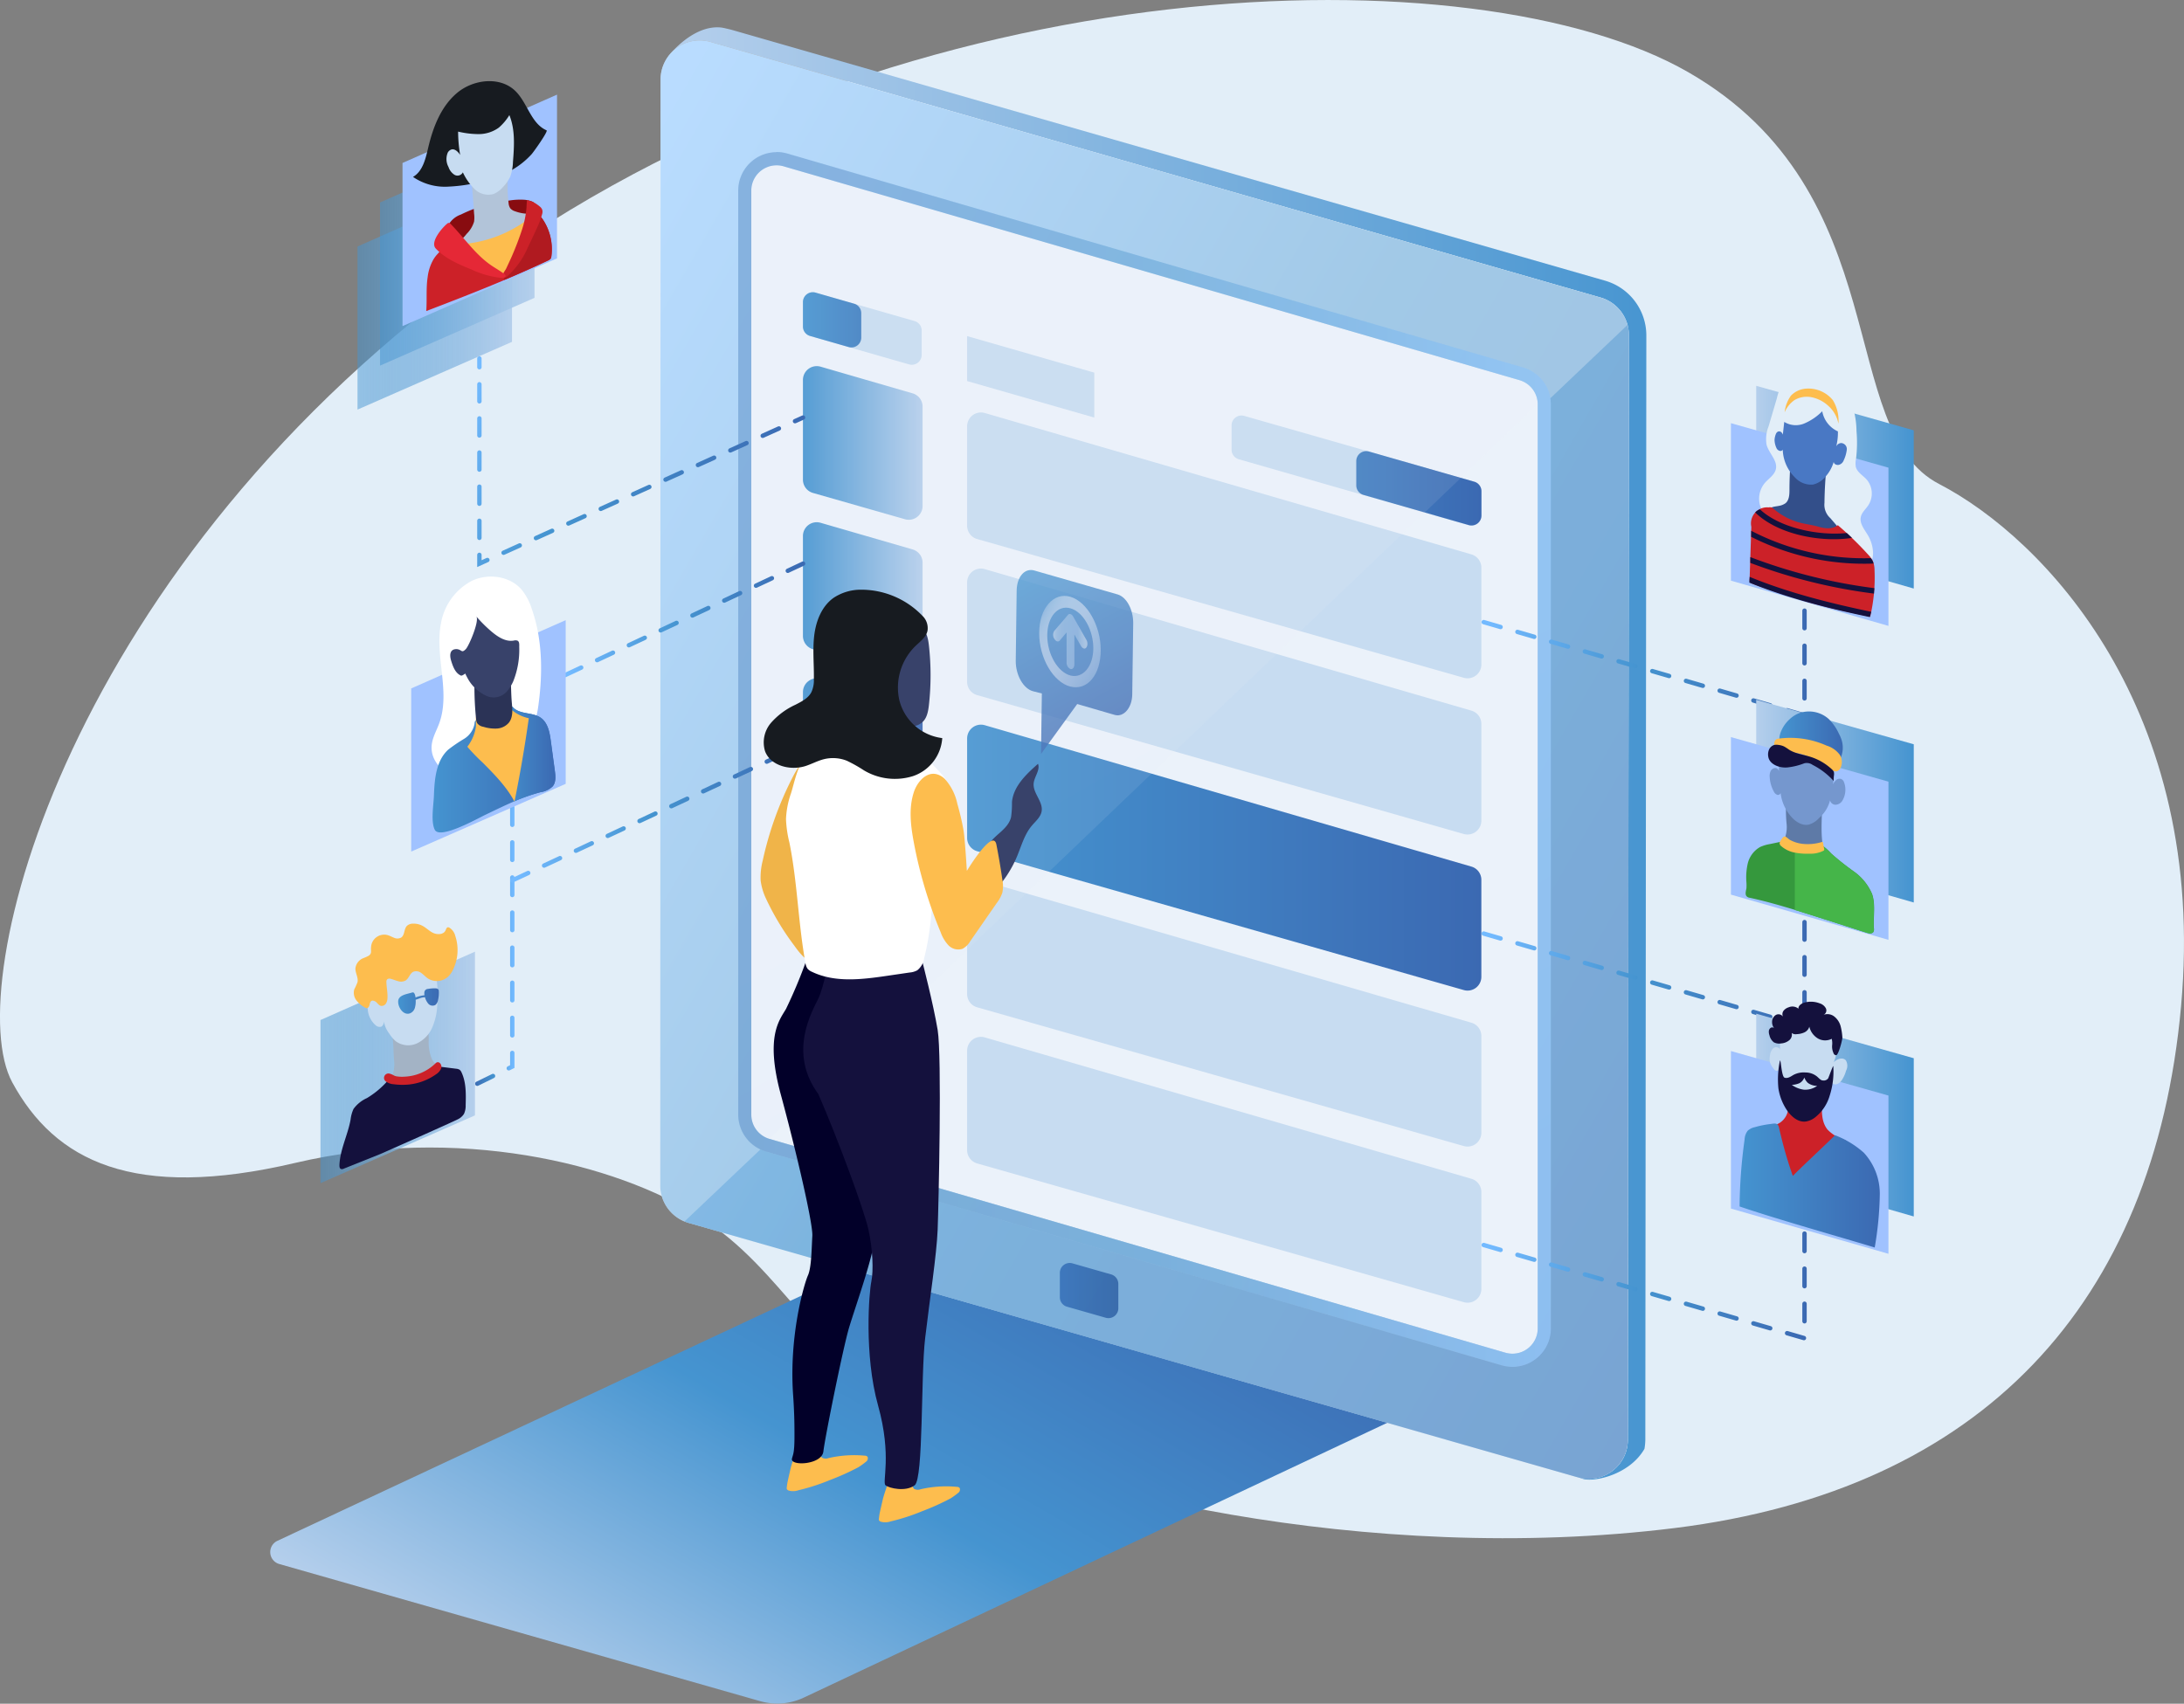 <svg xmlns="http://www.w3.org/2000/svg" xmlns:xlink="http://www.w3.org/1999/xlink" viewBox="0 0 497.76 388.39"><rect x="0" y="0" width="497.76" height="388.39" fill="#808080" stroke="none"/><defs><style>.cls-1{fill:#e2eef8}.cls-5{fill:#fff}.cls-20{opacity:.5}.cls-10{fill:#c7dcf1}.cls-36{fill:#a0c2ff}.cls-39{fill:#fdbd4e}.cls-41{fill:#38426a}.cls-44{fill:#171b20}.cls-47{fill:#cc2128}.cls-52{fill:#14113d}</style><linearGradient id="linear-gradient" x1="157.19" x2="246.59" y1="410.65" y2="255.8" gradientUnits="userSpaceOnUse"><stop offset="0" stop-color="#b5cfec"></stop><stop offset=".47" stop-color="#4594d0"></stop><stop offset=".98" stop-color="#3b69b2"></stop></linearGradient><linearGradient id="linear-gradient-2" x1="381.04" x2="152.29" y1="171.77" y2="171.77" gradientUnits="userSpaceOnUse"><stop offset="0" stop-color="#4594d0"></stop><stop offset="1" stop-color="#b5cfec"></stop></linearGradient><linearGradient id="linear-gradient-3" x1="109.9" x2="411.53" y1="86.15" y2="260.3" gradientUnits="userSpaceOnUse"><stop offset=".02" stop-color="#73baff"></stop><stop offset=".48" stop-color="#4594d0"></stop><stop offset="1" stop-color="#407dc0"></stop></linearGradient><linearGradient id="linear-gradient-4" x1="353.47" x2="168.23" y1="173.14" y2="173.14" xlink:href="#linear-gradient-3"></linearGradient><linearGradient id="linear-gradient-5" x1="241.55" x2="268.61" y1="294.2" y2="294.2" gradientUnits="userSpaceOnUse"><stop offset="0" stop-color="#3b69b2"></stop><stop offset="1" stop-color="#2e477e"></stop></linearGradient><linearGradient id="linear-gradient-6" x1="183.02" x2="210.25" y1="101" y2="101" xlink:href="#linear-gradient-2"></linearGradient><linearGradient id="linear-gradient-7" x1="183.02" x2="210.25" y1="136.58" y2="136.58" xlink:href="#linear-gradient-2"></linearGradient><linearGradient id="linear-gradient-8" x1="220.42" x2="337.62" y1="195.52" y2="195.52" gradientUnits="userSpaceOnUse"><stop offset="0" stop-color="#4594d0"></stop><stop offset="1" stop-color="#3b69b2"></stop></linearGradient><linearGradient id="linear-gradient-9" x1="183.02" x2="210.25" y1="172.17" y2="172.17" xlink:href="#linear-gradient-8"></linearGradient><linearGradient id="linear-gradient-10" x1="183.02" x2="210.25" y1="207.75" y2="207.75" xlink:href="#linear-gradient-8"></linearGradient><linearGradient id="linear-gradient-11" x1="183.02" x2="210.25" y1="243.34" y2="243.34" xlink:href="#linear-gradient-8"></linearGradient><linearGradient id="linear-gradient-12" x1="280.67" x2="337.62" y1="111.31" y2="111.31" xlink:href="#linear-gradient-8"></linearGradient><linearGradient id="linear-gradient-13" x1="183.02" x2="210.08" y1="72.91" y2="72.91" xlink:href="#linear-gradient-8"></linearGradient><linearGradient id="linear-gradient-14" x1="233.41" x2="253" y1="130.93" y2="164.86" gradientTransform="translate(1.89 -3.66) rotate(0.76)" xlink:href="#linear-gradient-8"></linearGradient><linearGradient id="linear-gradient-15" x1="240.01" x2="247.83" y1="146.27" y2="146.27" gradientUnits="userSpaceOnUse"><stop offset="0" stop-color="#f1f2f9"></stop><stop offset="0" stop-color="#f0f1f9"></stop><stop offset=".07" stop-color="#dae4f4"></stop><stop offset=".14" stop-color="#c9daf0"></stop><stop offset=".23" stop-color="#bed3ed"></stop><stop offset=".36" stop-color="#b7cfeb"></stop><stop offset=".72" stop-color="#b5ceeb"></stop><stop offset=".74" stop-color="#bad1ec"></stop><stop offset=".85" stop-color="#d8e3f3"></stop><stop offset=".94" stop-color="#eaeef7"></stop><stop offset="1" stop-color="#f1f2f9"></stop></linearGradient><linearGradient id="linear-gradient-16" x1="236.33" x2="251.39" y1="141.91" y2="150.61" gradientUnits="userSpaceOnUse"><stop offset="0" stop-color="#b5ceeb"></stop><stop offset="0" stop-color="#b6cfeb"></stop><stop offset=".04" stop-color="#ccdcf0"></stop><stop offset=".1" stop-color="#dde6f4"></stop><stop offset=".16" stop-color="#e8edf7"></stop><stop offset=".25" stop-color="#eff1f9"></stop><stop offset=".49" stop-color="#f1f2f9"></stop><stop offset="1" stop-color="#b5ceeb"></stop></linearGradient><linearGradient id="linear-gradient-17" x1="179.34" x2="342.35" y1="31.97" y2="314.31" gradientUnits="userSpaceOnUse"><stop offset="0" stop-color="#f1f2f9"></stop><stop offset=".06" stop-color="#f1f2f9"></stop><stop offset=".42" stop-color="#f1f2f9"></stop><stop offset=".96" stop-color="#b5ceeb"></stop></linearGradient><linearGradient id="linear-gradient-18" x1="109.27" x2="410.9" y1="87.24" y2="261.39" xlink:href="#linear-gradient-3"></linearGradient><linearGradient id="linear-gradient-19" x1="108.4" x2="170.42" y1="82.21" y2="118.01" gradientUnits="userSpaceOnUse"><stop offset=".02" stop-color="#73baff"></stop><stop offset=".48" stop-color="#4594d0"></stop><stop offset="1" stop-color="#3b69b2"></stop></linearGradient><linearGradient id="linear-gradient-20" x1="98.28" x2="160.3" y1="99.73" y2="135.54" xlink:href="#linear-gradient-19"></linearGradient><linearGradient id="linear-gradient-21" x1="88.9" x2="150.92" y1="115.97" y2="151.78" xlink:href="#linear-gradient-19"></linearGradient><linearGradient id="linear-gradient-22" x1="105.41" x2="167.43" y1="87.38" y2="123.18" xlink:href="#linear-gradient-19"></linearGradient><linearGradient id="linear-gradient-23" x1="121.02" x2="183.04" y1="60.34" y2="96.14" xlink:href="#linear-gradient-19"></linearGradient><linearGradient id="linear-gradient-24" x1="128.34" x2="183.52" y1="141.18" y2="141.18" xlink:href="#linear-gradient-19"></linearGradient><linearGradient id="linear-gradient-25" x1="117.26" x2="107.75" y1="215.67" y2="215.67" xlink:href="#linear-gradient-19"></linearGradient><linearGradient id="linear-gradient-26" x1="116.26" x2="183.52" y1="185.24" y2="185.24" xlink:href="#linear-gradient-19"></linearGradient><linearGradient id="linear-gradient-27" x1="337.66" x2="411.77" y1="292.14" y2="292.14" xlink:href="#linear-gradient-19"></linearGradient><linearGradient id="linear-gradient-28" x1="337.66" x2="411.77" y1="221.14" y2="221.14" xlink:href="#linear-gradient-19"></linearGradient><linearGradient id="linear-gradient-29" x1="337.66" x2="411.77" y1="150.14" y2="150.14" xlink:href="#linear-gradient-19"></linearGradient><linearGradient id="linear-gradient-30" x1="98.6" x2="126.59" y1="175.38" y2="175.38" xlink:href="#linear-gradient-8"></linearGradient><linearGradient id="linear-gradient-31" x1="113.75" x2="126.59" y1="171.9" y2="171.9" xlink:href="#linear-gradient-8"></linearGradient><linearGradient id="linear-gradient-32" x1="81.48" x2="116.7" y1="66.99" y2="66.99" gradientUnits="userSpaceOnUse"><stop offset="0" stop-color="#4594d0" stop-opacity=".5"></stop><stop offset="1" stop-color="#b5cfec"></stop></linearGradient><linearGradient id="linear-gradient-33" x1="86.61" x2="121.82" y1="56.96" y2="56.96" xlink:href="#linear-gradient-32"></linearGradient><linearGradient id="linear-gradient-34" x1="73.04" x2="108.25" y1="243.33" y2="243.33" xlink:href="#linear-gradient-32"></linearGradient><linearGradient id="linear-gradient-35" x1="90.75" x2="100.03" y1="228.21" y2="228.21" xlink:href="#linear-gradient-8"></linearGradient><linearGradient id="linear-gradient-36" x1="436.17" x2="400.26" y1="111.06" y2="111.06" xlink:href="#linear-gradient-2"></linearGradient><linearGradient id="linear-gradient-37" x1="436.17" x2="400.26" y1="182.63" y2="182.63" xlink:href="#linear-gradient-2"></linearGradient><linearGradient id="linear-gradient-38" x1="405.55" x2="419.99" y1="167.93" y2="167.93" xlink:href="#linear-gradient-8"></linearGradient><linearGradient id="linear-gradient-39" x1="436.17" x2="400.26" y1="254.2" y2="254.2" xlink:href="#linear-gradient-2"></linearGradient><linearGradient id="linear-gradient-40" x1="396.47" x2="428.43" y1="270.29" y2="270.29" xlink:href="#linear-gradient-8"></linearGradient></defs><g id="Layer_2" data-name="Layer 2"><g id="Ilustracion-1_copy" data-name="Ilustracion-1 copy"><path d="M2.79 246.73c-11.88-21.9 12.26-118.32 108.77-186.82s225.11-71.06 273.15-43.49 33.44 81.58 57.23 93.91 61.28 51.22 55.15 119.08-45.45 110.25-115.4 118.93-143-8.68-170.3-24.51-32.43-34.06-51.83-46.4-55.34-21-92.27-12.33-54.79-.48-64.5-18.37z" class="cls-1"></path><path fill="url(#linear-gradient)" d="M222.86 276.55l120.37 35.05L183.18 387a14.17 14.17 0 0 1-9.94.8L63.65 356.54a2.83 2.83 0 0 1-.42-5.29z"></path><path fill="none" d="M150.55 18.14l-.08 252.06a8.93 8.93 0 0 0 6.47 8.58l202.66 58c.13 0 .25 0 .38.08a12.09 12.09 0 0 1-3.6-2.73 12.09 12.09 0 0 0 3.6 2.73 8.82 8.82 0 0 0 11-8.64l.25-251.77a8.91 8.91 0 0 0-6.45-8.57L161.93 9.57a9.28 9.28 0 0 0-2.48-.35 8.94 8.94 0 0 0-7.16 3.65l-.71 1.13a8.87 8.87 0 0 0-1.03 4.14z"></path><path fill="url(#linear-gradient-2)" d="M375.22 76.41A13 13 0 0 0 365.87 64L166.68 6.78s-1.71-.43-2.27-.5c-6.54-.73-12.07 6.5-12.07 6.5l-.05.09a8.94 8.94 0 0 1 7.16-3.65 9.28 9.28 0 0 1 2.48.35l202.84 58.26a8.91 8.91 0 0 1 6.45 8.57L371 328.17a8.82 8.82 0 0 1-11 8.64 6.65 6.65 0 0 0 .61.27c2.42.89 10.7-.75 14.18-6.79a13.48 13.48 0 0 0 .2-2.12z"></path><path d="M150.55 18.14l-.08 252.06a8.93 8.93 0 0 0 6.47 8.58l202.66 58a8.92 8.92 0 0 0 11.4-8.61l.25-251.77a8.91 8.91 0 0 0-6.45-8.57L161.93 9.57a8.92 8.92 0 0 0-11.38 8.57z" class="cls-5"></path><path fill="url(#linear-gradient-3)" d="M150.55 18.14l-.08 252.06a8.93 8.93 0 0 0 6.47 8.58l202.66 58a8.92 8.92 0 0 0 11.4-8.61l.25-251.77a8.91 8.91 0 0 0-6.45-8.57L161.93 9.57a8.92 8.92 0 0 0-11.38 8.57z" opacity=".5"></path><path fill="#ebf2fa" d="M171.23 43.45V254.1a5.76 5.76 0 0 0 4.15 5.53l167.72 48.74a5.77 5.77 0 0 0 7.37-5.53V92.19a5.77 5.77 0 0 0-4.16-5.53L178.59 37.92a5.75 5.75 0 0 0-7.36 5.53z"></path><path fill="url(#linear-gradient-4)" d="M177 37.69a5.64 5.64 0 0 1 1.61.23l167.7 48.74a5.77 5.77 0 0 1 4.16 5.53v210.65a5.77 5.77 0 0 1-5.75 5.76 6.09 6.09 0 0 1-1.62-.23l-167.72-48.74a5.76 5.76 0 0 1-4.15-5.53V43.45a5.77 5.77 0 0 1 5.77-5.76m0-3a8.76 8.76 0 0 0-8.75 8.76V254.1a8.81 8.81 0 0 0 6.31 8.41l167.72 48.74a9 9 0 0 0 2.46.35 8.77 8.77 0 0 0 8.75-8.76V92.19a8.81 8.81 0 0 0-6.32-8.41L179.43 35a8.9 8.9 0 0 0-2.45-.35z" opacity=".5"></path><path fill="url(#linear-gradient-5)" d="M241.55 290.17v5.55a2.24 2.24 0 0 0 1.63 2.16l8.82 2.52a2.25 2.25 0 0 0 2.88-2.16v-5.56a2.26 2.26 0 0 0-1.64-2.16l-8.82-2.52a2.25 2.25 0 0 0-2.87 2.17z"></path><path d="M224.44 94.15l110.91 32.23a3.15 3.15 0 0 1 2.27 3v22.13a3.14 3.14 0 0 1-4 3L222.7 122.88a3.15 3.15 0 0 1-2.28-3V97.17a3.15 3.15 0 0 1 4.02-3.02z" class="cls-10"></path><path fill="url(#linear-gradient-6)" d="M187 83.58l21 6.09a3.14 3.14 0 0 1 2.27 3v22.7a3.14 3.14 0 0 1-4 3l-21-6a3.15 3.15 0 0 1-2.27-3V86.6a3.15 3.15 0 0 1 4-3.02z"></path><path d="M224.44 129.74L335.35 162a3.15 3.15 0 0 1 2.27 3v22.12a3.15 3.15 0 0 1-4 3L222.7 158.46a3.14 3.14 0 0 1-2.28-3v-22.7a3.14 3.14 0 0 1 4.02-3.02z" class="cls-10"></path><path fill="url(#linear-gradient-7)" d="M187 119.17l21 6.08a3.15 3.15 0 0 1 2.27 3V151a3.14 3.14 0 0 1-4 3l-21-6a3.16 3.16 0 0 1-2.27-3v-22.81a3.14 3.14 0 0 1 4-3.02z"></path><path fill="url(#linear-gradient-8)" d="M224.44 165.32l110.91 32.23a3.15 3.15 0 0 1 2.27 3v22.15a3.14 3.14 0 0 1-4 3L222.7 194.05a3.15 3.15 0 0 1-2.28-3v-22.71a3.15 3.15 0 0 1 4.02-3.02z"></path><path fill="url(#linear-gradient-9)" d="M187 154.75l21 6.09a3.14 3.14 0 0 1 2.27 3v22.71a3.14 3.14 0 0 1-4 3l-21-6a3.15 3.15 0 0 1-2.27-3v-22.78a3.15 3.15 0 0 1 4-3.02z"></path><path d="M224.44 200.91l110.91 32.23a3.15 3.15 0 0 1 2.27 3v22.12a3.15 3.15 0 0 1-4 3L222.7 229.63a3.14 3.14 0 0 1-2.28-3v-22.7a3.14 3.14 0 0 1 4.02-3.02z" class="cls-10"></path><path fill="url(#linear-gradient-10)" d="M186.64 190.22l21.57 6.27a2.83 2.83 0 0 1 2 2.72v23.35a2.84 2.84 0 0 1-3.62 2.73l-21.56-6.2a2.83 2.83 0 0 1-2-2.72v-23.43a2.84 2.84 0 0 1 3.61-2.72z"></path><path d="M224.44 236.49l110.91 32.23a3.15 3.15 0 0 1 2.27 3v22.13a3.14 3.14 0 0 1-4 3L222.7 265.22a3.15 3.15 0 0 1-2.28-3v-22.71a3.15 3.15 0 0 1 4.02-3.02z" class="cls-10"></path><path fill="url(#linear-gradient-11)" d="M187 225.92l21 6.08a3.14 3.14 0 0 1 2.27 3v22.71a3.14 3.14 0 0 1-4 3l-21-6a3.15 3.15 0 0 1-2.27-3v-22.77a3.15 3.15 0 0 1 4-3.02z"></path><path d="M336 109.81l-52.42-15a2.26 2.26 0 0 0-2.89 2.17v5.53a2.27 2.27 0 0 0 1.64 2.18l52.42 15.06a2.27 2.27 0 0 0 2.89-2.18V112a2.26 2.26 0 0 0-1.64-2.19z" class="cls-10"></path><path fill="url(#linear-gradient-12)" d="M336 109.81l-24-6.88a2.27 2.27 0 0 0-2.89 2.18v5.53a2.27 2.27 0 0 0 1.64 2.18l24 6.88a2.27 2.27 0 0 0 2.89-2.18V112a2.26 2.26 0 0 0-1.64-2.19z"></path><path d="M249.4 84.95l-28.98-8.33v10.25l28.98 8.32V84.95zM183 68.87v5.56a2.24 2.24 0 0 0 1.63 2.16l22.56 6.48a2.25 2.25 0 0 0 2.87-2.16v-5.56a2.24 2.24 0 0 0-1.63-2.16l-22.56-6.48a2.25 2.25 0 0 0-2.87 2.16z" class="cls-10"></path><path fill="url(#linear-gradient-13)" d="M183 68.87v5.56a2.24 2.24 0 0 0 1.63 2.16l8.77 2.52a2.24 2.24 0 0 0 2.89-2.11v-5.61a2.25 2.25 0 0 0-1.63-2.16l-8.77-2.52a2.25 2.25 0 0 0-2.89 2.16z"></path><path fill="url(#linear-gradient-14)" d="M254.76 135.52l-18.94-5.44c-2.22-.7-4.06 1.34-4.11 4.55l-.21 16.08c0 3.22 1.74 6.29 3.95 6.87l2 .51-.19 13.79 8.25-11.39 8.6 2.5c2 .53 3.9-1.63 3.94-4.68l.22-16.28c.01-3.03-1.47-5.87-3.51-6.51z" opacity=".8"></path><g class="cls-20"><path fill="url(#linear-gradient-15)" d="M247.58 145.83l-3-5.28-.08-.14c-.32-.44-.77-.57-1.05-.3l-.08.1-3.07 3.59a1.64 1.64 0 0 0 0 1.83c.36.63.93.79 1.26.35l1.53-1.81V151a1.58 1.58 0 0 0 .89 1.52c.48.12.88-.36.88-1.06v-6.83l1.51 2.63c.35.63.91.78 1.22.34a1.37 1.37 0 0 0 .24-.86 1.65 1.65 0 0 0-.25-.91z"></path><path fill="url(#linear-gradient-16)" d="M250.87 148.19c0-5.53-3.09-11-6.9-12.14s-7.13 2.57-7.13 8.28 3.24 11.22 7.13 12.19 6.9-2.75 6.9-8.33zM244 154c-2.91-.75-5.32-4.86-5.32-9.12s2.41-7.05 5.32-6.2 5.18 4.92 5.18 9.08-2.35 6.93-5.18 6.24z"></path></g><g class="cls-20"><path fill="url(#linear-gradient-17)" d="M350.47 92.19v210.65a5.77 5.77 0 0 1-5.75 5.76 6.09 6.09 0 0 1-1.62-.23l-167.72-48.74M177 34.69a8.76 8.76 0 0 0-8.75 8.76V254.1a8.81 8.81 0 0 0 6.31 8.41l167.72 48.74a9 9 0 0 0 2.46.35 8.77 8.77 0 0 0 8.75-8.76V92.19a8.81 8.81 0 0 0-6.32-8.41L179.43 35a8.9 8.9 0 0 0-2.45-.35z" opacity=".2"></path><path fill="url(#linear-gradient-18)" d="M353.35 90.78a9.36 9.36 0 0 1 .12 1.41v210.65a8.77 8.77 0 0 1-8.75 8.76 9 9 0 0 1-2.46-.35l-167.72-48.74a10.22 10.22 0 0 1-1.24-.47L156 278.46a8.7 8.7 0 0 0 .9.32l202.66 58a8.92 8.92 0 0 0 11.44-8.61l.25-251.77a9 9 0 0 0-.31-2.33z" opacity=".8"></path></g><path fill="none" stroke="url(#linear-gradient-19)" stroke-linecap="round" stroke-miterlimit="10" d="M109.26 81.71v2"></path><path fill="none" stroke="url(#linear-gradient-20)" stroke-dasharray="3.89 3.89" stroke-linecap="round" stroke-miterlimit="10" d="M109.26 87.6v36.94"></path><path fill="none" stroke="url(#linear-gradient-21)" stroke-linecap="round" stroke-miterlimit="10" d="M109.26 126.49v2l1.82-.83"></path><path fill="none" stroke="url(#linear-gradient-22)" stroke-dasharray="4.05 4.05" stroke-linecap="round" stroke-miterlimit="10" d="M114.77 126l64.58-29.15"></path><path fill="none" stroke="url(#linear-gradient-23)" stroke-linecap="round" stroke-miterlimit="10" d="M181.19 96.01l1.83-.82"></path><path fill="none" stroke="url(#linear-gradient-24)" stroke-dasharray="4" stroke-linecap="round" stroke-miterlimit="10" d="M128.84 153.88l54.18-25.39"></path><path fill="none" stroke="url(#linear-gradient-25)" stroke-dasharray="4" stroke-linecap="round" stroke-miterlimit="10" d="M116.76 184.03v59.11l-8.51 4.17"></path><path fill="none" stroke="url(#linear-gradient-26)" stroke-dasharray="4" stroke-linecap="round" stroke-miterlimit="10" d="M116.76 200.7l66.26-30.93"></path><path fill="none" stroke="url(#linear-gradient-27)" stroke-dasharray="4" stroke-linecap="round" stroke-miterlimit="10" d="M338.16 283.82l73.11 21.25v-26.03"></path><path fill="none" stroke="url(#linear-gradient-28)" stroke-dasharray="4" stroke-linecap="round" stroke-miterlimit="10" d="M338.16 212.82l73.11 21.25v-26.03"></path><path fill="none" stroke="url(#linear-gradient-29)" stroke-dasharray="4" stroke-linecap="round" stroke-miterlimit="10" d="M338.16 141.82l73.11 21.25v-26.03"></path><path d="M128.93 141.37l-35.21 15.57v37.19l35.21-15.44v-37.32z" class="cls-36"></path><path d="M98.4 169.77c.2-1.72 1.11-3.25 1.7-4.87 2.64-7.22-1.1-15.35.42-22.89a13.54 13.54 0 0 1 7.06-9.62c3.74-1.76 8.66-1.08 11.34 2.07a13.3 13.3 0 0 1 2.25 4.26c2.57 7.26 2.55 15.21 1.43 22.83A18.49 18.49 0 0 1 105.82 177c-3.96.32-7.9-3.16-7.42-7.23z" class="cls-5"></path><path fill="url(#linear-gradient-30)" d="M98.89 181.45c.14-3.79.47-8 3.27-10.56a35.25 35.25 0 0 1 3.58-2.44 5.15 5.15 0 0 0 2.41-3.44 1.44 1.44 0 0 1 .14-.65 1.33 1.33 0 0 1 1-.46 14.23 14.23 0 0 0 6.37-2.57 1.1 1.1 0 0 1 .9-.32 1.31 1.31 0 0 1 .46.35c1.59 1.53 4.32 1 6.15 2.22 1.68 1.14 2.1 3.4 2.36 5.41l.91 6.75c.16 1.21.28 2.57-.49 3.52a4.92 4.92 0 0 1-2.73 1.32c-4.46 1.15-8.59 3.25-12.73 5.23-1.81.87-10.24 5.61-11.4 3.35-.94-1.89-.27-5.66-.2-7.71z"></path><path fill="url(#linear-gradient-31)" d="M126.47 175.74l-.91-6.75c-.26-2-.68-4.27-2.36-5.41-1.83-1.23-4.56-.69-6.15-2.22a1.31 1.31 0 0 0-.46-.35 1.1 1.1 0 0 0-.9.32 14.63 14.63 0 0 1-1.94 1.16c0 .19.07.39.1.59.36 3.5.24 7 1 10.47.5 2.24 1.41 4.39 1.92 6.63a7.84 7.84 0 0 1 .17 2.63 42.59 42.59 0 0 1 6.31-2.23 4.92 4.92 0 0 0 2.73-1.32c.77-.95.65-2.26.49-3.52z"></path><path d="M110 173.84c2.71 2.73 5.45 5.51 7.26 8.89q1.91-9.42 3.26-19a9 9 0 0 1-3.65-1.69c-1.55-1.21-2.64-2.05-4.7-1.65-1.34.26-2.94.92-3.5 2.28-.39.95-.12 2.09-.22 3.08a9.74 9.74 0 0 1-1.94 4.48 42 42 0 0 0 3.49 3.61z" class="cls-39"></path><path fill="#2b3356" d="M108.51 163.94a2.17 2.17 0 0 0 .26.94 2.19 2.19 0 0 0 1.39.8 8.82 8.82 0 0 0 3.1.4 3.87 3.87 0 0 0 2.73-1.35c.92-1.19.82-2.84.68-4.34-.22-2.26-.15-4.6-.37-6.87 0-.25-.35-.45-.55-.6a1 1 0 0 0-.81 0c-1.48.43-3 .92-4.39 1.46-1.73.65-2.41.23-2.42 2a70.8 70.8 0 0 0 .38 7.56z"></path><path d="M102.82 150.62c.41 1.33.94 2.81 2.21 3.38.29.13 1-.46 1-.46a18.16 18.16 0 0 0 .87 1.64 9.38 9.38 0 0 0 4 3.47 4 4 0 0 0 4.51-.9 9.2 9.2 0 0 0 1.56-2.42 19.29 19.29 0 0 0 1.37-7.82c0-.56.08-1.27-.44-1.48a1.49 1.49 0 0 0-.81 0c-1.83.32-3.58-.81-5-2a31.72 31.72 0 0 1-3.54-3.51c.78.91-1.63 6.68-2.39 7.46-1 1-.84.14-2 0-1.71-.08-1.71 1.41-1.34 2.64z" class="cls-41"></path><path fill="url(#linear-gradient-32)" d="M116.69 40.61L81.48 56.19v37.18l35.21-15.44V40.61z"></path><path fill="url(#linear-gradient-33)" d="M121.82 30.58L86.61 46.16v37.19l35.21-15.45V30.58z"></path><path d="M126.95 21.57L91.74 37.15v37.19l35.21-15.44V21.57z" class="cls-36"></path><path d="M102.28 42.54a12.86 12.86 0 0 1-8.15-2.21c2.22-1.28 2.86-4.12 3.45-6.61 1.1-4.7 2.93-9.49 6.63-12.57s9.74-3.79 13.21-.44c2.8 2.69 3.58 7.45 7.15 9 .43.19-3 5-3.4 5.43a18.39 18.39 0 0 1-5.36 4.07 36 36 0 0 1-13.53 3.33z" class="cls-44"></path><path fill="#880c10" d="M109 59.3a41.77 41.77 0 0 1-6.69-7 1 1 0 0 1-.24-.45.89.89 0 0 1 .08-.48 5.23 5.23 0 0 1 2.89-2.46 33.56 33.56 0 0 1 6.56-2.42c1.52-.36 3.08-.58 4.63-.8a15.65 15.65 0 0 1 3.29-.15 6 6 0 0 1 2 .51c.24.15-.11.7-.07 1a1.08 1.08 0 0 1-.07.43 39.37 39.37 0 0 1-5.17 10.38 3.31 3.31 0 0 1-.6.69 3.17 3.17 0 0 1-1.18.54 18.49 18.49 0 0 1-3.11.65c-1 .12-2.23.08-2.81-.77"></path><path fill="#b2c4d9" d="M108.05 48.69a7 7 0 0 1 0 1.83 6.63 6.63 0 0 1-1.72 2.82 8.68 8.68 0 0 1-2.82 2.41 21.36 21.36 0 0 0 10.94-.85 13.83 13.83 0 0 0 4.25-2 6.53 6.53 0 0 0 2.59-3.82.28.28 0 0 0 0-.2c-.05-.14-.25-.16-.4-.15a9.2 9.2 0 0 1-3.49-.56 2.32 2.32 0 0 1-1.12-.71 2.56 2.56 0 0 1-.37-1.22 30.74 30.74 0 0 1-.17-5.51 1.29 1.29 0 0 0-.14-.87 1 1 0 0 0-.6-.35 5.36 5.36 0 0 0-2.29 0 20.62 20.62 0 0 0-2.56.59 6.57 6.57 0 0 0-2.36.94c-.4.39-.25.95-.2 1.45.08 1 .15 1.93.22 2.9z"></path><path d="M104.41 30a20.21 20.21 0 0 0 4.77.57 7.83 7.83 0 0 0 4.5-1.47 11.86 11.86 0 0 0 2.41-2.86c1.36 3.34 1.1 7.09.82 10.69a10.73 10.73 0 0 1-.62 3.33 8.5 8.5 0 0 1-1.66 2.38 5.84 5.84 0 0 1-2.12 1.58 4.49 4.49 0 0 1-4.34-1.11 13 13 0 0 1-2.68-3.82 1.37 1.37 0 0 1-1.92.55 3.34 3.34 0 0 1-1.35-1.77 3.77 3.77 0 0 1-.16-3.3 1.5 1.5 0 0 1 .82-.69c1.07-.31 2 1.25 2 1.25a31.45 31.45 0 0 1-.47-5.33z" class="cls-10"></path><path d="M106.1 55.58a28.65 28.65 0 0 0 14.13-5.53c.21-.17.52-.34.73-.17a.62.62 0 0 1 .14.46c0 3.92-2.15 7.49-4.39 10.7a4.56 4.56 0 0 1-1.11 1.24c-1.14.78-2.7.42-4-.11a19.39 19.39 0 0 1-4.84-2.87 19 19 0 0 1-2.07-1.94c-.44-.48-1.38-1.3-1.47-2a3.49 3.49 0 0 1 1.05.17 5.5 5.5 0 0 0 1.83.05z" class="cls-39"></path><path d="M97.47 63.15c-.39 2.56-.13 5.18-.32 7.76 9.37-3.58 18.72-7.23 27.78-11.52a1.52 1.52 0 0 0 .58-.42 1.41 1.41 0 0 0 .16-.54 12.22 12.22 0 0 0-2-8.42c-.31-.46-.74-.94-1.3-.92s-1 .6-1.25 1.11c-2.23 4.23-3.23 9.21-6.5 12.7a33.12 33.12 0 0 1-6.85-2.51 35 35 0 0 1-3.62-1.82c-.7-.43-2.37-2.23-3.06-2-.4.16-1 .93-1.28 1.24a7.15 7.15 0 0 0-1.14 1.54 10.65 10.65 0 0 0-1.2 3.8z" class="cls-47"></path><path fill="#b01a20" d="M123.72 50c-.31-.46-.74-.94-1.3-.92s-1 .6-1.25 1.11c-2.22 4.2-3.22 9.15-6.44 12.63l.2 1q5-2.13 10-4.46a1.52 1.52 0 0 0 .58-.42 1.41 1.41 0 0 0 .16-.54 12.22 12.22 0 0 0-1.95-8.4z"></path><path d="M119 52.26a21.53 21.53 0 0 0 1-5c0-.39.1-1.63.1-1.63a6.08 6.08 0 0 1 1.68.57 9 9 0 0 1 1.28.91 1.64 1.64 0 0 1 .54.76 1.77 1.77 0 0 1 0 .79 18.28 18.28 0 0 1-1.08 3q-1.06 2.34-2.22 4.74a18.69 18.69 0 0 1-4.59 6.5 1.1 1.1 0 0 1-.95.32c-.68-.24.4-1.59.57-1.93.47-1 .92-1.95 1.35-2.93.87-2 1.65-4.04 2.32-6.1z" class="cls-47"></path><path fill="#e52836" d="M101.9 51a.68.68 0 0 1 .34-.19.73.73 0 0 1 .51.28c3 3.09 5.5 6.79 9 9.26 1 .71 2.12 1.31 3.12 2.06.19.14.4.34.36.58s-.45.38-.76.37a20.47 20.47 0 0 1-7-1.92c-3-1.21-6-2.49-8.19-4.82-1.28-1.5 1.48-4.68 2.62-5.62z"></path><path fill="url(#linear-gradient-34)" d="M108.25 216.95l-35.21 15.58v37.19l35.21-15.45v-37.32z"></path><path fill="#a3b3c5" d="M89.8 241.63a7.34 7.34 0 0 1-.56 4 9.61 9.61 0 0 0-1.41 2.37 40.86 40.86 0 0 0 10.9-1.18 3 3 0 0 0 1.37-.62c.69-.68.58-1.8.85-2.73a3.87 3.87 0 0 1-2.69-2.47 10.32 10.32 0 0 1-.56-3.75 13.66 13.66 0 0 0-.41-3.78 11.9 11.9 0 0 1-2.67 1.74 4 4 0 0 1-3.12.13c-.39-.16-1.62-1.17-2.06-.9s0 1.41 0 1.8c.26 1.76.21 3.59.36 5.39z"></path><path d="M85.37 226.66a2 2 0 0 0-1.44 1.34 4.43 4.43 0 0 0-.12 2.05 5.29 5.29 0 0 0 1.86 3.72A1.27 1.27 0 0 0 87 234a1.42 1.42 0 0 0 .48-1.26 6.17 6.17 0 0 0 1.23 2.87 7.77 7.77 0 0 0 1.48 1.75 4.8 4.8 0 0 0 4.85.49 7.18 7.18 0 0 0 3.48-3.62 14.64 14.64 0 0 0 1.14-5 29.43 29.43 0 0 0-.15-6.08 4.49 4.49 0 0 0-1.06-2.74 4.07 4.07 0 0 0-1.76-.88 11.6 11.6 0 0 0-6.9 0 4.33 4.33 0 0 0-2.79 2.2c-.5 1.22-.08 2.55.07 3.8 0 .38.28 1.54-.24 1.66s-.83-.63-1.46-.53z" class="cls-10"></path><path d="M84 217.89a9.47 9.47 0 0 1-1.26.56A2.85 2.85 0 0 0 81 220.8c0 1.06.7 2.08.48 3.11a17.16 17.16 0 0 1-.74 1.64 2.86 2.86 0 0 0 .46 2.46 6 6 0 0 0 2 1.68.8.8 0 0 0 .36.14c.35 0 .57-.37.65-.71s.13-.73.42-.93.86 0 1.17.31.6.7 1 .8a1.18 1.18 0 0 0 1.17-.54 2.59 2.59 0 0 0 .34-1.31c.06-1.18-.21-2.35-.24-3.52a.88.88 0 0 1 .16-.66.86.86 0 0 1 .84-.13c.57.14 1.11.4 1.69.54a2.16 2.16 0 0 0 1.71-.18c.76-.5.95-1.66 1.79-2a1.91 1.91 0 0 1 1.77.32c.51.36.93.84 1.44 1.2a3.8 3.8 0 0 0 4.69-.41 5.13 5.13 0 0 0 1-1.38 10.22 10.22 0 0 0 .6-7.89 3.09 3.09 0 0 0-1.35-1.87.55.55 0 0 0-.31-.08c-.32 0-.42.43-.56.72-.44.94-1.79 1-2.73.6s-1.68-1.24-2.61-1.7a4.28 4.28 0 0 0-2.11-.45 2 2 0 0 0-1.33.49c-.72.71-.48 2.09-1.31 2.67a1.76 1.76 0 0 1-1.57.08c-.51-.18-1-.47-1.5-.62a3 3 0 0 0-3.81 2.77c-.1.79.28 1.39-.57 1.94z" class="cls-39"></path><path d="M105.21 244.51a1.62 1.62 0 0 0-.45-.64 1.86 1.86 0 0 0-.81-.24l-3.75-.47a1.67 1.67 0 0 0-.59 0 1.54 1.54 0 0 0-.51.33 11.94 11.94 0 0 1-9.85 2.51.93.93 0 0 0-.44 0 .88.88 0 0 0-.41.33 19.89 19.89 0 0 1-4.78 4 7.66 7.66 0 0 0-3.05 2.47 8.09 8.09 0 0 0-.67 2.45c-.64 3.49-2.37 6.76-2.54 10.3 0 .37 0 .84.39.95a.88.88 0 0 0 .61-.09l6.43-2.57c1-.39 1.94-.77 2.89-1.2 2.62-1.15 15.25-6.76 16.58-7.44a3.44 3.44 0 0 0 1.48-1.26 4.39 4.39 0 0 0 .39-2c.07-2.53.13-5.15-.92-7.43z" class="cls-52"></path><path d="M99.2 242.46a1.27 1.27 0 0 1 .34-.27.7.7 0 0 1 .67.11 1.18 1.18 0 0 1 .26 1.42 2.89 2.89 0 0 1-1 1.12 13.1 13.1 0 0 1-6.36 2.4 15.41 15.41 0 0 1-3.46-.08 3.13 3.13 0 0 1-1.52-.51 1 1 0 0 1 .81-1.85c.44.09.83.43 1.29.54a7.37 7.37 0 0 0 2 .1 10.78 10.78 0 0 0 6.97-2.98z" class="cls-47"></path><path fill="url(#linear-gradient-35)" d="M100 225.79c0-.24-.36-.49-.75-.49a9.7 9.7 0 0 0-1.73.14.85.85 0 0 0-.77.6 2 2 0 0 0 0 .84 7.89 7.89 0 0 0-2.05.51 2.22 2.22 0 0 0-.26-.92.43.43 0 0 0-.21-.21.5.5 0 0 0-.32 0c-1.17.38-3.23.55-3.16 2.14 0 1.29 1.21 3.17 2.73 2.59a1.9 1.9 0 0 0 1.08-1.26 5.32 5.32 0 0 0 .18-1.69v-.13l1.21-.43a4.31 4.31 0 0 1 .91-.15 3.73 3.73 0 0 0 .79 1.52 1.3 1.3 0 0 0 1.59.23 1.77 1.77 0 0 0 .57-1 7.31 7.31 0 0 0 .19-2.29z"></path><path fill="url(#linear-gradient-36)" d="M436.17 134.17l-35.91-10.31V87.95l35.91 10.15v36.07z"></path><path d="M430.4 142.68l-35.9-10.31v-35.9l35.9 10.14v36.07z" class="cls-36"></path><path d="M414.12 85.13c2.95 0 5.61 2 7 4.62a20.26 20.26 0 0 1 2 8.53 30.34 30.34 0 0 1-.1 6.25 5 5 0 0 0-.06 1.89c.31 1.25 1.61 1.94 2.47 2.89a4.91 4.91 0 0 1 .46 5.74c-.61 1-1.58 1.73-1.8 2.85-.27 1.38.72 2.65 1.46 3.85a8.39 8.39 0 0 1 1.33 4 5.23 5.23 0 0 1-1.4 3.91 5.66 5.66 0 0 1-4.18 1.46A12.69 12.69 0 0 1 417 130a33.09 33.09 0 0 1-14.52-12.11 9.33 9.33 0 0 1-1.4-2.89 5.6 5.6 0 0 1 1.18-4.94c.88-1 2.16-1.78 2.47-3.07.48-2-1.59-3.64-2.11-5.62a7.78 7.78 0 0 1 .45-4.14l1.89-6.4a11.56 11.56 0 0 1 2.31-4.83c2.1-2.21 4.34-.83 6.85-.87z" class="cls-1"></path><path fill="#334f8a" d="M405.43 115.32a3.59 3.59 0 0 0 1.49-.59c.86-.68.92-2 .92-3q0-3 .23-6c0-.24.07-.53.29-.64a.74.74 0 0 1 .33-.05l6.63.16c.37 0 .83.08 1 .43a1 1 0 0 1 0 .43c-.3 2.84-.47 5.7-.5 8.56a4.08 4.08 0 0 0 1.33 3.49l2.05 2.39a1.76 1.76 0 0 1 .4.65c.16.7-.59 1.25-1.27 1.46-2.16.68-4.51.11-6.61-.72a27.62 27.62 0 0 1-5.81-3.14c-.68-.48-2.13-1.26-2.49-2-.58-1.27 1.2-1.24 2.01-1.43z"></path><path fill="#4978c4" d="M404.8 98.81a4.13 4.13 0 0 0-.36 1.51 4.68 4.68 0 0 0 .53 2c.32.45 1 .72 1.34.2a9.29 9.29 0 0 0 2.76 6.3 5 5 0 0 0 4.1 1.65 5.14 5.14 0 0 0 2.82-1.74 8.73 8.73 0 0 0 1.94-3.46c0 .56.76.86 1.28.66a1.64 1.64 0 0 0 1-1 7.87 7.87 0 0 0 .69-2.37 1.36 1.36 0 0 0-1.27-1.56 1.3 1.3 0 0 0-1.14.8 12.64 12.64 0 0 0 .39-3.46 6.24 6.24 0 0 1-3.57-4.59 12.79 12.79 0 0 1-4 2.75 5 5 0 0 1-4.66-.32s-.29 2.7-.33 2.91c-.2-.77-1.07-1.09-1.52-.28z"></path><path d="M404.23 116a1.61 1.61 0 0 0-.5-.33 1.56 1.56 0 0 0-.68 0 3.66 3.66 0 0 0-3.9 4.43l-.39 11.84a1.46 1.46 0 0 0 .15.85c.22.35 8.06 2.87 10 3.48 8.35 2.66 13.75 3.46 17.32 4.34a38.91 38.91 0 0 0 1-10.59 5.78 5.78 0 0 0-.36-2.07 5.92 5.92 0 0 0-1.09-1.51 75.71 75.71 0 0 0-6.92-6.72c-1.2 1-3 .78-4.47.34s-3.4-.62-5-1.15a15.25 15.25 0 0 1-5.16-2.91z" class="cls-47"></path><path d="M422.08 122.62c-.39-.38-.78-.75-1.18-1.11-6.41.67-15.25-1.14-19.8-5.41a3 3 0 0 0-1 .64l-.06.08c5.1 5.03 14.96 6.89 22.04 5.8zM427 128.47a3.58 3.58 0 0 0-.19-.55 3.8 3.8 0 0 0-.4-.68 55.78 55.78 0 0 1-27.29-6.24v1.38a56.91 56.91 0 0 0 27.88 6.09zM398.92 127v1.32a123.59 123.59 0 0 0 28.19 7c0-.41.05-.83.08-1.24a122.79 122.79 0 0 1-28.27-7.08zM398.76 131.5c0 .46-.07.91-.07 1.31 8.69 3.55 18.23 5.94 27.46 7.86.11-.35.18-.75.34-1.2-9.32-1.94-18.97-4.36-27.73-7.97z" class="cls-52"></path><path d="M417.72 91.21a7.2 7.2 0 0 0-6-2.62 5.3 5.3 0 0 0-3.54 1.6 7.88 7.88 0 0 0-1.44 3.81 6.35 6.35 0 0 1 2.3-2.83 5.56 5.56 0 0 1 4-.58 7.94 7.94 0 0 1 3.73 2 7.2 7.2 0 0 1 2.23 4 8.91 8.91 0 0 0-1.28-5.38z" class="cls-39"></path><path fill="url(#linear-gradient-37)" d="M436.17 205.74l-35.91-10.31v-35.91l35.91 10.15v36.07z"></path><path d="M430.4 214.25l-35.9-10.31v-35.91l35.9 10.16v36.06z" class="cls-36"></path><path fill="#5e7aa7" d="M407.18 187.74a7.36 7.36 0 0 1-1.05 4.69c-.35.49-.83 1-.8 1.56s.64 1.09 1.2 1.41a14.37 14.37 0 0 0 7.12 1.78c1 0 2.19-.33 2.39-1.29a2.59 2.59 0 0 0-.17-1.22c-1.09-3.68-.6-7.54-.6-11.37 0-.86-3.22-.14-4.16-.08s-2.09-.33-3-.24-1 .1-1.07 1.31a30.64 30.64 0 0 0 .14 3.45z"></path><path fill="#7597ce" d="M405.41 176a.82.82 0 0 0-.8-.92 1.23 1.23 0 0 0-1.08.75 2.67 2.67 0 0 0-.19 1.37 7.61 7.61 0 0 0 .91 3.19 1.45 1.45 0 0 0 .86.82c.4.08.87-.34.68-.7a10 10 0 0 0 2.51 5.74c1 1.12 2.48 2.05 3.95 1.73a5.1 5.1 0 0 0 2.37-1.53 7.91 7.91 0 0 0 2.47-4 1.28 1.28 0 0 0 1.24 1 1.91 1.91 0 0 0 1.49-.8 4.87 4.87 0 0 0 .39-4.5 1.29 1.29 0 0 0-.57-.56 1.18 1.18 0 0 0-1.15.22 3.55 3.55 0 0 0-.75 1 16.5 16.5 0 0 0 .24-4.38 3.88 3.88 0 0 0-.35-1.51 4.27 4.27 0 0 0-1.94-1.61 12.05 12.05 0 0 0-5.26-1.74 5 5 0 0 0-4.1 1.87 2.82 2.82 0 0 0-.77 1.5c-.12.99-.11 2.06-.15 3.06z"></path><path fill="url(#linear-gradient-38)" d="M407.91 163.93a6.66 6.66 0 0 1 1.38-1 5.81 5.81 0 0 1 1.45-.56 6.74 6.74 0 0 1 6.05 1.54 11.32 11.32 0 0 1 2.31 3.32 8.86 8.86 0 0 1 .6 1.38 5.88 5.88 0 0 1-.43 4.66 1 1 0 0 1-.38.42c-.32.16-.69-.05-1-.25a12.25 12.25 0 0 0-3.55-1.84 18.23 18.23 0 0 0-2.33-.37 28.77 28.77 0 0 1-4.94-1.05 3.24 3.24 0 0 1-.95-.42c-.92-.68-.56-2.12-.21-3a7.65 7.65 0 0 1 2-2.83z"></path><path d="M404.37 169.58a1.3 1.3 0 0 1 .4-1 1.35 1.35 0 0 1 .53-.19 20.24 20.24 0 0 1 11 1.58 5.83 5.83 0 0 1 3.06 2.17 3.16 3.16 0 0 1 .19 2.75 1.49 1.49 0 0 1-.79.89c-.64.24-1.31-.21-1.86-.6a30.55 30.55 0 0 0-3.46-2 10.8 10.8 0 0 0-7.91-1.43c-1.41.09-1.22-1.05-1.16-2.17z" class="cls-39"></path><path d="M411.23 174a2.29 2.29 0 0 1 1.89.37 16.55 16.55 0 0 1 4.79 3.66c0-.46 0-.91.07-1.37a1.8 1.8 0 0 0-.09-.8 1.76 1.76 0 0 0-.4-.5 12.86 12.86 0 0 0-4.8-2.81c-1.7-.54-3.54-.73-5-1.69a11.23 11.23 0 0 0-1.09-.7 4.26 4.26 0 0 0-1.22-.34 2.8 2.8 0 0 0-1 0 1.91 1.91 0 0 0-1.19 1.05 2.8 2.8 0 0 0-.18 1.62c.28 1.82 2.68 2.68 4.51 2.44a15.07 15.07 0 0 0 3.71-.93z" class="cls-52"></path><path fill="#35983d" d="M398 204.23a1.11 1.11 0 0 0 .78.43c5.47 1.19 10.8 2.9 16.13 4.6l10.57 3.38c.51.16 1.16.27 1.48-.15a1.31 1.31 0 0 0 .13-.9c-.17-2.61.43-5.32-.41-7.79a12.11 12.11 0 0 0-4.2-5.17 60.17 60.17 0 0 1-5.12-4.07 12.54 12.54 0 0 0-1.87-1.7c-.68-.33-1.33.16-2.08.29-2.27.4-3.91-.31-6.06-1.15a2.51 2.51 0 0 0-.76-.2 2.46 2.46 0 0 0-.6.07l-2.69.56a9.11 9.11 0 0 0-2.12.64 5.92 5.92 0 0 0-2.91 4.07 14 14 0 0 0-.24 4 10.59 10.59 0 0 1 0 1.38c-.1.48-.32 1.27-.03 1.71z"></path><path fill="#45b549" d="M426.63 203.8a12.11 12.11 0 0 0-4.2-5.17 60.17 60.17 0 0 1-5.12-4.07 12.54 12.54 0 0 0-1.87-1.7c-.68-.33-1.33.16-2.08.29a8.13 8.13 0 0 1-4.3-.48v14.77c1.94.6 3.87 1.2 5.8 1.82l10.57 3.38c.51.16 1.16.27 1.48-.15a1.31 1.31 0 0 0 .13-.9c-.17-2.59.43-5.32-.41-7.79z"></path><path d="M410.78 192.36a10.92 10.92 0 0 0 4.4-.4.23.23 0 0 1 .23 0c.06 0 .07.11.09.18l.25 1.39a.43.43 0 0 1 0 .25.39.39 0 0 1-.2.18 6.52 6.52 0 0 1-3.22.65 14.35 14.35 0 0 1-3.34-.26 6.5 6.5 0 0 1-3-1.44 1 1 0 0 1-.4-.63 1.08 1.08 0 0 1 .21-.59c.17-.27.54-.95.9-1s.91.58 1.19.74a7.73 7.73 0 0 0 2.89.93z" class="cls-39"></path><path fill="url(#linear-gradient-39)" d="M436.17 277.31L400.26 267v-35.91l35.91 10.15v36.07z"></path><path d="M430.4 285.82l-35.9-10.31V239.6l35.9 10.15v36.07z" class="cls-36"></path><path d="M416.52 257.51c-1.43-1.76-1.36-4.26-1.22-6.52-2.17-.25-3.74 1.46-5.73.56-.54-.24-2.33-.78-2.33-.78a4.25 4.25 0 0 1-2.24 5.53c-.67.25-1.49.38-1.85 1a2.31 2.31 0 0 0 0 1.62c.93 4.31 2 8.8 4.8 12.18a.9.9 0 0 0 .48.36.87.87 0 0 0 .54-.11c3-1.3 5.1-4 7.52-6.22 1.68-1.51 3.67-3 4.14-5.2a9.12 9.12 0 0 1-4.11-2.42z" class="cls-47"></path><path fill="url(#linear-gradient-40)" d="M408.61 268.07c1.55-1.64 7.73-7.37 9.61-9.28a21.26 21.26 0 0 1 6.58 4 13.81 13.81 0 0 1 3.63 9.53 77.17 77.17 0 0 1-1.16 12.07c-6.51-2-22.76-6.59-30.8-9.36a118 118 0 0 1 1.14-15.25 3.53 3.53 0 0 1 .7-2 3.38 3.38 0 0 1 1.57-.81 23 23 0 0 1 3.49-.72c1-.12 1.81-.4 2.07.75.55 2.38 1.14 4.74 1.86 7.08.41 1.37.84 2.69 1.31 3.99z"></path><path d="M420.69 241.72c-.7-.79-2.05-.33-2.77.45a7.55 7.55 0 0 0-.68-7.42 7 7 0 0 0-7.07-2.79 6.2 6.2 0 0 0-4.49 4.47v2.87c-.14-.59-1-.73-1.48-.38a2.42 2.42 0 0 0-.78 1.58 3.83 3.83 0 0 0 0 1.75 4.6 4.6 0 0 0 .9 1.48.74.74 0 0 0 1.29 0s.17 6.14 6.15 6.87c2.47.3 5-2.44 5.6-3.94a1.06 1.06 0 0 0 1.15.52 2 2 0 0 0 1.1-.73 7 7 0 0 0 1.12-2.35 2.41 2.41 0 0 0-.04-2.38z" class="cls-10"></path><path d="M417.83 243.06c0-.39-1 2.41-1.16 2.75a1.23 1.23 0 0 1-1.25.49c-.5 0-1-.69-1.44-1a4.12 4.12 0 0 0-2.48-.81 5 5 0 0 0-2.78.57c-.55.33-1.28.86-2 .61s-.83-4.47-1.06-3.84a20.67 20.67 0 0 0-.34 6.28 12.32 12.32 0 0 0 1.88 4.89c1 1.47 2.49 2.82 4.24 2.68a4.49 4.49 0 0 0 2.22-.94 9.75 9.75 0 0 0 3.34-4.94 18 18 0 0 0 .83-6.74zm-6.69 5.35a6.07 6.07 0 0 1-2.76-1.09 5.13 5.13 0 0 0 1.73-.39 2.42 2.42 0 0 0 1.12-1.3 3.1 3.1 0 0 0 .82 1.24 3.53 3.53 0 0 0 2.11.67 4.68 4.68 0 0 1-3.02.87zM407.8 237.13a3.23 3.23 0 0 1-1.83.73 2.64 2.64 0 0 1-1.69-.25 2.8 2.8 0 0 1-1-1.61 2.27 2.27 0 0 1-.14-.93 1 1 0 0 1 .46-.78.63.63 0 0 1 .83.2 2.23 2.23 0 0 1-.55-1.56 1.82 1.82 0 0 1 .87-1.56 1.24 1.24 0 0 1 1.63.42 1.29 1.29 0 0 1 .1-1.36 2.38 2.38 0 0 1 1.18-.8 2.15 2.15 0 0 1 2.23.32c-.07-.66.61-1.15 1.24-1.36a5.56 5.56 0 0 1 3.58.13 2.39 2.39 0 0 1 1.41 1.11 1.1 1.1 0 0 1-.53 1.52 2.53 2.53 0 0 1 2.49.4 4.23 4.23 0 0 1 1.42 2.18 13.6 13.6 0 0 1 .4 2.62c0 .53-.91 4.06-1.43 4s-.56-.4-.74-.85a3.66 3.66 0 0 1-.16-1.44 4.13 4.13 0 0 0-.1-1.45 3.29 3.29 0 0 1-3.2-.11 4.27 4.27 0 0 1-1.9-2.65 2.1 2.1 0 0 1-1.15 1.31 4.65 4.65 0 0 1-1.74.39 1.42 1.42 0 0 1-1.13-.27 1.65 1.65 0 0 1-.55 1.65z" class="cls-52"></path><path d="M230.43 186.3a22.23 22.23 0 0 0 .21-3.47c.34-3.59 3.24-6.33 5.94-8.71.53 1.47-.86 2.93-1 4.48-.19 2.23 2.19 4.14 1.82 6.35-.23 1.34-1.39 2.27-2.26 3.31-1.68 2-2.36 4.63-3.38 7.05a25.9 25.9 0 0 1-5.76 8.46c-.36-2.9-2-7.63-1-10.46s4.65-3.92 5.43-7.01z" class="cls-41"></path><path d="M179.57 337.49a11.78 11.78 0 0 0-.25 1.56.86.86 0 0 0 0 .39.77.77 0 0 0 .42.35 3.71 3.71 0 0 0 2.28-.08 46.7 46.7 0 0 0 7.13-2.31 56.07 56.07 0 0 0 6.5-2.93 16.73 16.73 0 0 0 1.86-1.36.93.93 0 0 0 .22-1 .81.81 0 0 0-.64-.27 26 26 0 0 0-8.25.55 1.8 1.8 0 0 1-1.48-.08 1.59 1.59 0 0 1-.46-1.36 2.63 2.63 0 0 0-.21-1.45 1.91 1.91 0 0 0-1.47-.72c-1.09-.13-3.31-.16-3.61 1.2-.35 1.58-1 3.11-1.4 4.68-.21.95-.44 1.89-.64 2.83zM200.57 344.6a11.52 11.52 0 0 0-.25 1.56.86.86 0 0 0 0 .39.75.75 0 0 0 .42.34 3.79 3.79 0 0 0 2.28-.07 46.7 46.7 0 0 0 7.13-2.31 56.07 56.07 0 0 0 6.5-2.93 16.73 16.73 0 0 0 1.86-1.36.93.93 0 0 0 .22-1 .81.81 0 0 0-.64-.27 26 26 0 0 0-8.25.54 1.8 1.8 0 0 1-1.48-.07 1.59 1.59 0 0 1-.46-1.36 2.65 2.65 0 0 0-.21-1.46 1.9 1.9 0 0 0-1.47-.71c-1.09-.13-3.31-.16-3.61 1.2-.35 1.58-1 3.11-1.4 4.68-.21.95-.44 1.89-.64 2.83z" class="cls-39"></path><path fill="#020029" d="M183.57 219.51a112.14 112.14 0 0 1-4.43 10.49c-1.48 2.56-4.79 6.21-1.18 19.53s7.35 29.49 7.18 32.22-.17 7.15-1 9-4.34 13.57-3.38 27.23c.32 4.61.31 7.44.31 9.43 0 4-.36 4.17-.58 5.14-.37 1.71 6.83 1.39 7.17-1.68s4.48-23.61 5.85-28.21 5.95-17.36 5.78-20.76 0-62.41 0-62.41z"></path><path d="M188.75 219.1s-.88 5.63-2.24 8.52-7 12.26 0 21.79c4.59 10.55 10.39 26.35 11.4 30.81s1.19 9.53.68 11.91-1.7 16.68 1.53 28.26.85 17.53 1.71 18.21 4.59 1.53 6.63 0 1.37-24.85 2.39-33.53 2.63-19.07 2.85-24.68 1-39.66 0-45.62-3.41-15.26-3.41-15.26z" class="cls-52"></path><path fill="#f0b449" d="M173.82 196.24a15.42 15.42 0 0 0-.46 4.48 13.61 13.61 0 0 0 1.12 3.92 59.92 59.92 0 0 0 6.52 10.89c1.32 1.85 2.88 3.84 5.13 4.22a3.07 3.07 0 0 0 2.62-.65 4.44 4.44 0 0 0 1-3c.47-7.28-1.13-14.55-1.11-21.85 0-3.71.44-7.42.11-11.12a17 17 0 0 0-2.6-8.1c-2.42-3.53-4.23-.31-5.58 2.31a77.73 77.73 0 0 0-6.75 18.9z"></path><path d="M180.29 180.82a20 20 0 0 0-1.15 5.91 26 26 0 0 0 .77 5.32c1.84 9.06 2 18.38 3.66 27.46a2.93 2.93 0 0 0 .45 1.29 2.77 2.77 0 0 0 1.06.75c5.29 2.53 11.5 1.73 17.31.87l4.92-.72a4.44 4.44 0 0 0 1.74-.5 4.33 4.33 0 0 0 1.58-2.79c1.66-6.5 1.94-13.26 2.21-20 .28-6.87 2.49-13.63 2.77-20.5 0-.54-3.41-4.12-4.55-4.95a24.77 24.77 0 0 0-19.06-4.02c-2.46.48-5.94 1.28-7.89 3-2.24 1.95-2.98 6.19-3.82 8.88z" class="cls-5"></path><path d="M218.18 183.2a12.16 12.16 0 0 0-2.8-5.58 4.17 4.17 0 0 0-2-1.15c-2.35-.52-4.37 1.84-5.11 4.13-1.2 3.67-.71 7.66 0 11.45a101.32 101.32 0 0 0 6.11 20.45 8.53 8.53 0 0 0 1.79 3 3.1 3.1 0 0 0 3.23.78 4.59 4.59 0 0 0 1.74-1.73l6.07-8.75a7.64 7.64 0 0 0 1.24-2.32 7.52 7.52 0 0 0 0-2.95c-.38-2.67-.84-5.33-1.36-8-.77-3.89-6.73 6-6.73 6s-.47-7.77-.78-9.36c-.36-2.02-.84-4-1.4-5.97z" class="cls-39"></path><path d="M210 164.81c1.22-.89 1.53-2.54 1.7-4a61.38 61.38 0 0 0 0-13.75c-.17-1.45-.48-3.05-1.65-3.93-5.41-4.09-9.53 7.1-9.46 10.76S205 168.5 210 164.81z" class="cls-41"></path><path d="M210.32 140.47a3.88 3.88 0 0 1 1.07 3.32c-.3 1.42-1.59 2.38-2.64 3.38a13.2 13.2 0 0 0-3.75 12.58 11.55 11.55 0 0 0 9.75 8.51 9.85 9.85 0 0 1-6.65 8.66 13.78 13.78 0 0 1-11.19-1.3 32.8 32.8 0 0 0-3.91-2.2 8.56 8.56 0 0 0-5.22-.35c-1.43.36-2.74 1.08-4.14 1.54-3.45 1.13-8 0-9.27-3.34a6.86 6.86 0 0 1 1.36-6.5 16.64 16.64 0 0 1 5.55-4.11c1.4-.72 2.91-1.47 3.64-2.86a6.44 6.44 0 0 0 .57-3c.06-3.3-.31-6.62.08-9.91s1.69-6.65 4.38-8.58a11.19 11.19 0 0 1 6.18-1.88 19.37 19.37 0 0 1 14.19 6.04z" class="cls-44"></path></g></g></svg>